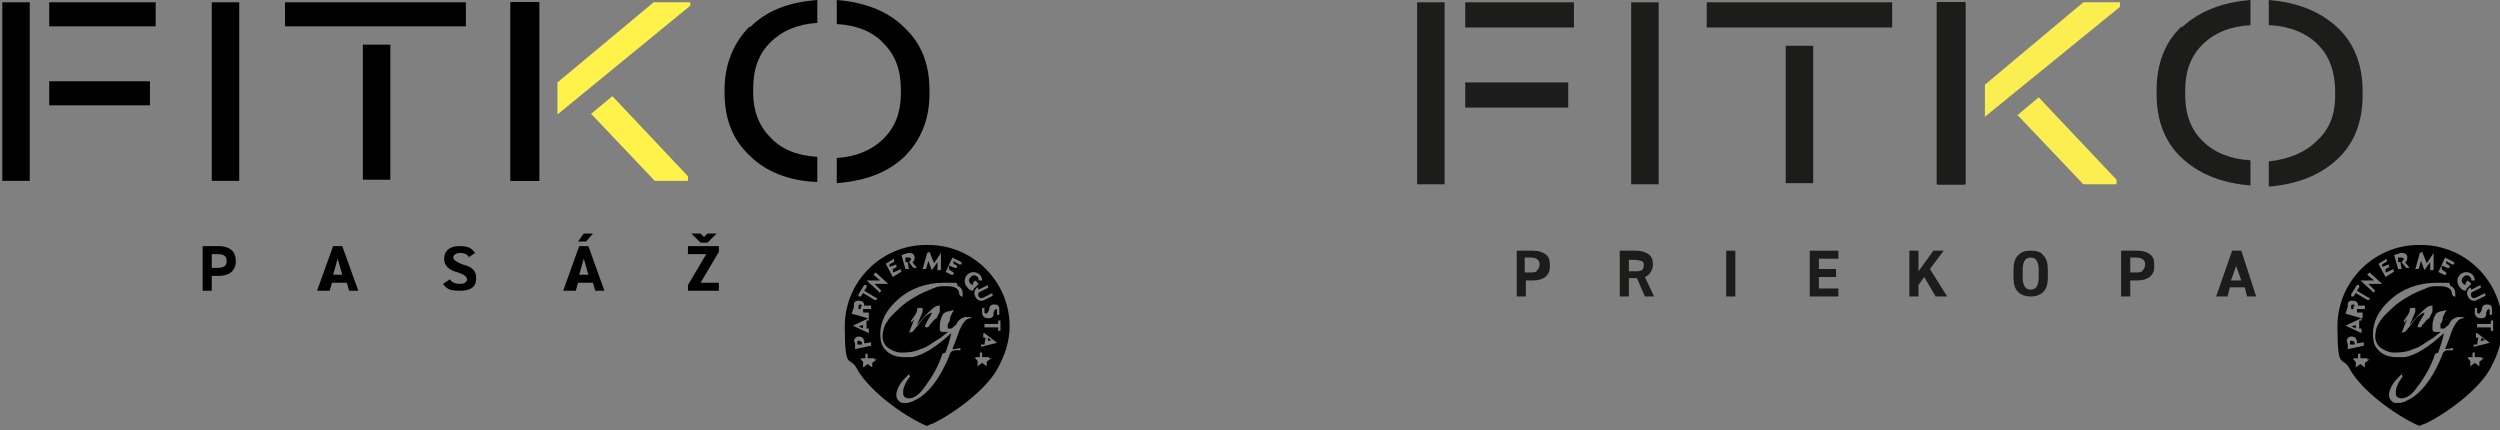 <?xml version="1.0" encoding="UTF-8"?>
<svg id="Vrstva_1" xmlns="http://www.w3.org/2000/svg" xmlns:xlink="http://www.w3.org/1999/xlink" version="1.1" viewBox="0 0 218.4 37.6">
  <rect x="0" y="0" width="218.4" height="37.6" fill="#808080" stroke="none"/>
  <!-- Generator: Adobe Illustrator 29.2.1, SVG Export Plug-In . SVG Version: 2.1.0 Build 116)  -->
  <defs>
    <style>
      .st0, .st1, .st2, .st3 {
        fill-rule: evenodd;
      }

      .st1 {
        fill: #fff24a;
      }

      .st2, .st4 {
        fill: #1c1d1b;
      }

      .st3 {
        fill: #faee50;
      }

      .st5 {
        clip-path: url(#clippath);
      }
    </style>
    <clipPath id="clippath">
      <rect x="44.7" y=".2" width="2.4" height="15.6"/>
    </clipPath>
  </defs>
  <g>
    <rect class="st4" x="169.2" y=".2" width="2.4" height="15.9"/>
    <rect class="st4" x="169.2" y=".2" width="2.4" height="15.9"/>
    <path class="st3" d="M176.3,10.1l5.7,6h2.9v-.4l-6.8-7.2-1.9,1.6ZM182,.2l-8.6,7.2v2.8l11.8-9.6V.2h-3.2Z"/>
    <rect class="st4" x="169.3" y=".2" width="2.4" height="15.9"/>
    <rect class="st4" x="169.3" y=".2" width="2.4" height="15.9"/>
    <rect class="st4" x="128" y="7.2" width="9" height="2.2"/>
    <rect class="st4" x="156" y="4" width="2.4" height="12"/>
    <rect class="st4" x="123.8" y=".2" width="2.4" height="15.9"/>
    <rect class="st4" x="128" y=".2" width="9.5" height="2.2"/>
    <rect class="st4" x="142.5" y=".2" width="2.4" height="15.9"/>
    <rect class="st4" x="149.1" y=".2" width="16.2" height="2.2"/>
    <path class="st2" d="M190.6,2.3c-1.5,1.4-2.2,3.3-2.2,5.6v.3c0,2.3.7,4.2,2.2,5.6,1.5,1.4,3.5,2.2,6,2.4v-2.2c-1.8-.1-3.2-.7-4.2-1.7-1-1-1.5-2.3-1.5-4v-.4c0-1.7.5-3,1.5-4,1-1,2.4-1.6,4.2-1.7V0c-2.5.2-4.5,1-6,2.4"/>
    <path class="st2" d="M198.3,2.2c1.8.1,3.2.7,4.2,1.7,1,1,1.5,2.4,1.5,4.1v.4c0,1.6-.5,2.9-1.6,3.9-1,1-2.4,1.6-4.2,1.8v2.2c2.5-.2,4.5-1,6-2.4,1.5-1.4,2.2-3.3,2.2-5.6v-.3c0-2.3-.7-4.2-2.2-5.6-1.5-1.4-3.5-2.2-6-2.4v2.2Z"/>
    <path class="st4" d="M133.2,23.8h.5c.3,0,.5,0,.6-.2.1-.1.2-.3.2-.5,0-.4-.3-.6-.8-.6h-.5v1.2ZM133.9,24.5h-.6v1.4h-.8v-4h1.4c.5,0,.8.1,1.1.3.3.2.4.5.4,1s-.1.7-.4,1c-.3.2-.6.3-1.1.3Z"/>
    <path class="st4" d="M142.3,23.7h.5c.3,0,.5,0,.6-.1.1,0,.2-.2.2-.4s0-.3-.2-.4c-.1,0-.3-.1-.6-.1h-.5v1.1ZM144.6,25.9h-.9l-.7-1.6h-.7v1.6h-.8v-4h1.4c.5,0,.8.1,1.1.3.3.2.4.5.4.9s-.2.9-.7,1.1l.8,1.7Z"/>
    <rect class="st4" x="150.8" y="21.9" width=".8" height="4"/>
    <polygon class="st4" points="158.1 21.9 160.6 21.9 160.6 22.6 158.9 22.6 158.9 23.5 160.4 23.5 160.4 24.2 158.9 24.2 158.9 25.2 160.6 25.2 160.6 25.9 158.1 25.9 158.1 21.9"/>
    <polygon class="st4" points="170.1 25.9 169.1 25.9 168.1 24.2 167.6 24.9 167.6 25.9 166.8 25.9 166.8 21.9 167.6 21.9 167.6 23.7 168.9 21.9 169.8 21.9 168.6 23.5 170.1 25.9"/>
    <path class="st4" d="M176.7,23.6v.6c0,.7.2,1.1.7,1.1s.7-.4.7-1.1v-.6c0-.7-.2-1.1-.7-1.1s-.7.4-.7,1.1M178.9,24.2c0,.6-.1,1-.4,1.3-.3.3-.7.4-1.1.4s-.8-.1-1.1-.4c-.3-.3-.4-.7-.4-1.3v-.6c0-.6.1-1,.4-1.3.3-.3.6-.4,1.1-.4s.9.1,1.1.4c.3.3.4.7.4,1.3v.6Z"/>
    <path class="st4" d="M186.1,23.8h.5c.3,0,.5,0,.6-.2.1-.1.2-.3.2-.5,0-.4-.3-.6-.8-.6h-.5v1.2ZM186.7,24.5h-.6v1.4h-.8v-4h1.4c.5,0,.8.1,1.1.3.3.2.4.5.4,1s-.1.7-.4,1c-.3.2-.6.3-1.1.3Z"/>
    <path class="st4" d="M195.4,23.1l-.5,1.4h.9l-.5-1.4ZM194.5,25.9h-.9l1.4-4h.8l1.3,4h-.8l-.2-.8h-1.3l-.2.8Z"/>
  </g>
  <g>
    <rect x="44.6" y=".2" width="2.4" height="15.6"/>
    <rect x="44.6" y=".2" width="2.4" height="15.6"/>
    <path class="st1" d="M51.6,9.9l5.6,5.9h2.9v-.4l-6.6-7-1.8,1.5ZM57.1.2l-8.4,7v2.8L60.3.5V.2h-3.2Z"/>
    <path d="M18.5,24v1.4h-.8v-3.9h1.4c.9,0,1.5.4,1.5,1.3s-.6,1.3-1.5,1.3h-.6ZM19,23.4c.6,0,.8-.2.8-.6s-.2-.6-.8-.6h-.5v1.2h.5Z"/>
    <path d="M27.7,25.4l1.4-3.9h.8l1.4,3.9h-.8l-.2-.7h-1.3l-.2.7h-.9ZM29,24h.9l-.4-1.4-.4,1.4Z"/>
    <path d="M41,22.5c-.2-.3-.4-.4-.8-.4s-.6.2-.6.4.3.4.8.6c.8.2,1.2.5,1.2,1.2s-.4,1.1-1.4,1.1-1.2-.2-1.5-.6l.6-.4c.2.3.5.4.9.4s.6-.2.6-.4-.2-.4-.8-.6c-.8-.2-1.2-.6-1.2-1.2s.4-1.1,1.3-1.1,1.1.2,1.4.6l-.6.4Z"/>
    <path d="M49.2,25.4l1.4-3.9h.8l1.4,3.9h-.8l-.2-.7h-1.3l-.2.7h-.9ZM50.5,24h.9l-.4-1.4-.4,1.4ZM51,20.4h.8l-.6.7h-.7l.5-.7Z"/>
    <path d="M62.8,21.5v.5l-1.6,2.7h1.6v.7h-2.7v-.5l1.6-2.7h-1.6v-.7h2.6ZM61.2,21.2l-.8-.8h.8l.3.3.3-.3h.8l-.8.8h-.6Z"/>
    <rect x="44.7" y=".2" width="2.4" height="15.6"/>
    <g>
      <rect x="44.7" y=".2" width="2.4" height="15.6"/>
      <g class="st5">
        <rect x="44.7" y=".2" width="2.4" height="15.6"/>
      </g>
    </g>
    <rect x="4.3" y="7.1" width="8.8" height="2.1"/>
    <rect x="31.7" y="3.9" width="2.4" height="11.8"/>
    <rect x=".2" y=".2" width="2.4" height="15.6"/>
    <rect x="4.3" y=".2" width="9.3" height="2.1"/>
    <rect x="18.5" y=".2" width="2.4" height="15.6"/>
    <rect x="24.9" y=".2" width="15.8" height="2.1"/>
    <path class="st0" d="M65.5,2.3c-1.4,1.4-2.2,3.3-2.2,5.5v.3c0,2.3.7,4.1,2.2,5.5,1.4,1.4,3.4,2.2,5.9,2.3v-2.2c-1.8-.1-3.2-.7-4.1-1.7-1-1-1.5-2.3-1.5-3.9v-.4c0-1.7.5-3,1.5-4,1-1,2.4-1.6,4.1-1.7V0c-2.5.2-4.4.9-5.9,2.4"/>
    <path class="st0" d="M73.1,2.1c1.8.1,3.2.7,4.1,1.7,1,1,1.5,2.3,1.5,4v.4c0,1.6-.5,2.9-1.5,3.9-1,1-2.4,1.6-4.1,1.7v2.2c2.5-.2,4.4-.9,5.9-2.3,1.4-1.4,2.2-3.2,2.2-5.5v-.3c0-2.3-.7-4.1-2.2-5.5-1.4-1.4-3.4-2.2-5.9-2.4v2.2Z"/>
  </g>
  <g>
    <polygon points="75 28.5 75 28.5 75.4 28.7 75.4 28.4 75 28.5"/>
    <path d="M79.5,32.9c-.4.5-.6,1-.6,1.3s0,.2,0,.2c0,.3.3.4.5.4.4,0,.9-.3,1.3-.9.7-.9,1.3-1.9,1.7-3.2-1.3.4-2.3,1.1-3,2Z"/>
    <path d="M75,29.7c0,0-.1.1-.1.2v.2s.4,0,.4,0v-.2c0,0-.2-.2-.3-.1Z"/>
    <polygon points="86.3 29.8 86.6 29.7 86.6 29.7 86.3 29.5 86.3 29.8"/>
    <path d="M80.9,21.4c-3.9,0-7.1,3.2-7.1,7.1s.4,2.6,1,3.6c0,0,0,0,0,0,.8,1.6,3.3,3.7,5.7,4.9,0,0,.4.2.5.2,0,0,.4-.2.5-.2,2.4-1.2,4.9-3.3,5.7-4.9,0,0,0,0,0,0,.6-1.1,1-2.3,1-3.6,0-3.9-3.2-7.1-7.1-7.1ZM87.3,27c0,.2,0,.4,0,.5,0,0,0,0,0,0h-.2c0,0,0-.1,0-.1,0,0,0-.2,0-.3,0,0,0-.1-.1-.1,0,0-.1,0-.2.3,0,.2,0,.5-.4.5-.2,0-.5,0-.6-.4,0-.3,0-.5,0-.5,0,0,0,0,0,0h.2c0,0,0,.1,0,.1,0,0,0,.2,0,.3,0,0,0,.1.2.1,0,0,.1-.1.2-.3,0-.2.1-.5.4-.5.2,0,.5,0,.5.4ZM82.6,23.8l.6-1.3s0,0,0,0l.8.4s0,0,0,0v.2c-.1,0-.1,0-.2,0l-.5-.3v.2c-.1,0,.3.2.3.2,0,0,0,0,0,0v.2c-.1,0-.1,0-.2,0l-.5-.2v.3c-.1,0,.4.3.4.3,0,0,0,0,0,0v.2c-.1,0-.1,0-.2,0l-.8-.4s0,0,0,0ZM81.2,22s0,0,0,0h0s0,0,0,0l.4,1h0s.6-.9.6-.9c0,0,0,0,0,0h0s0,0,0,0v1.5s0,0,0,0h-.3s0,0,0,0v-.7s0,0,0,0l-.5.7s0,0,0,0h0s0,0,0,0l-.3-.8h0s-.2.7-.2.7c0,0,0,0,0,0h-.3s0,0,0,0l.4-1.4ZM78.7,22.3l.6-.2c.3,0,.5,0,.6.3,0,.2,0,.4-.2.5l.4.5s0,0,0,0h-.3c0,0,0,0,0,0l-.4-.5h-.1s.1.6.1.6c0,0,0,0,0,0h-.3c0,0,0,0,0,0l-.4-1.4s0,0,0,0ZM77.3,23.1l.8-.5s0,0,0,0v.2c.1,0,.1,0,.1,0l-.5.3v.2c.1,0,.6-.2.6-.2,0,0,0,0,0,0v.2c.1,0,.1,0,.1,0l-.4.2v.3c.1,0,.7-.3.7-.3,0,0,0,0,0,0v.2c.1,0,.1,0,.1,0l-.8.5s0,0,0,0l-.7-1.3s0,0,0,0ZM74.6,26.6c0-.3.3-.4.6-.3.2,0,.3.2.3.4h.6c0-.1,0-.1,0,0v.3c0,0,0,0-.1,0h-.6c0,.1,0,.3,0,.3h.5c0,.2,0,.2,0,.2v.3c0,0,0,0-.1,0l-1.4-.4s0,0,0,0l.2-.6ZM74.4,28.5h0s0,0,0,0l1.5-.7s0,0,0,0v.2s0,0,0,0h-.2c0,0,0,.7,0,.7h.2c0,0,0,.1,0,.2v.2s0,0,0,0l-1.5-.7s0,0,0,0ZM74.7,30.5s0,0,0,0v-.5c-.2-.3,0-.5.2-.6.3,0,.5,0,.6.4v.2c0,0,.6-.1.6-.1,0,0,0,0,0,0v.3c0,0,0,0,0,0l-1.4.3ZM76.6,31.4l-.4.3v.4c.2,0,0,0,0,0l-.4-.3-.4.3s-.1,0,0,0v-.4c.1,0-.2-.3-.2-.3,0,0,0-.1,0-.1h.4v-.4c.2,0,.2,0,.2,0v.4h.6c0,0,0,0,0,.1ZM76.6,26v.2c-.1,0-.2,0-.2,0l-1-.6-.2.3s0,0,0,0h-.2c0-.1,0-.2,0-.2l.5-.8s0,0,0,0h.2c0,.1,0,.2,0,.2l-.2.3,1,.6s0,0,0,0ZM76.8,25.5l-1.1-1s0,0,0,0h0s1.2,0,1.2,0h0s-.6-.5-.6-.5c0,0,0,0,0,0l.2-.2s0,0,0,0l1.1,1s0,0,0,0h0s0,0,0,0h-1.2s0,0,0,0l.6.6s0,0,0,0l-.2.2s0,0,0,0ZM84.8,27.8h0c-.4,0-.7.4-1,1.1-.2.6-.4,1.1-.6,1.6.4,0,.6-.1.7-.1,0,0,0,.1,0,.2,0,0,0,0,0,0,0,0-.2,0-.5,0-.2,0-.4.2-.4.3-.7,1.8-1.6,3.1-2.6,3.8-.5.3-.9.5-1.2.5s-.3,0-.4,0c-.3-.1-.5-.4-.5-.7s.2-.9.7-1.4c.9-1,2.1-1.8,3.6-2.3.2-.6.4-1.1.5-1.7-1.3,1.2-2.4,1.9-3.4,2.1-.2,0-.4,0-.7,0-.7,0-1.3-.2-1.7-.7-.3-.3-.4-.8-.4-1.3,0-1.1.5-2.1,1.5-3,1.1-1,2.5-1.5,4.1-1.5s.9,0,1.2.3c.3.1.4.4.4.7s0,.2-.1.2c0,0-.1,0-.2-.2,0-.5-.4-.7-1.1-.7s-.7,0-1.2.2c-.5.2-1,.4-1.5.7-.5.3-1,.6-1.4,1-.4.4-.8.7-1.1,1.2-.3.4-.4.9-.4,1.3s.2.8.5,1c.3.2.7.4,1.1.4s1.1,0,1.7-.3c.4-.1.7-.3,1-.5.3-.2.6-.4.8-.5.2-.2.4-.3.6-.5-.2,0-.4,0-.5,0-.1,0-.2-.1-.2-.2,0,0,0-.2,0-.2,0-.2,0-.5.1-.7,0-.2.2-.4.2-.5-.2,0-.4.2-.5.3-.2.2-.4.3-.5.5l-.2.2c0,.1-.1.2-.2.2-.1,0-.2,0-.2-.1,0,0,.1-.3.3-.6.2-.3.3-.5.3-.6s0,0,0,0c0,0-.3.1-.5.3-.2.1-.4.4-.7.8-.3.4-.5.6-.5.6-.2,0-.3.1-.3.1s0,0,0,0,0,0,0,0c0,0,.2-.5.5-1.3-.1.2-.2.3-.3.4,0,0,0,0,0,0s0-.1,0-.2c.2-.3.4-.5.5-.8,0-.2,0-.3.2-.3,0,0,.1,0,.2,0,0,0,.1,0,.1.1s0,.1,0,.2c0,.1-.2.5-.5,1.2.2-.2.4-.5.7-.8.6-.6.9-.9,1.2-.9s0,0,.1,0c0,0,0,0,0,.2s0,.2,0,.3c0,.1-.1.2-.2.4,0,.2-.1.3-.1.3.4-.4.7-.6,1-.7.2,0,.4-.1.4-.1s.1,0,.1,0,0,.1-.1.2c0,.1-.2.3-.2.5,0,.2-.1.4-.2.5,0,0,0,.2,0,.2s0,.1,0,.2c0,0,.2,0,.3,0,.1,0,.2-.2.4-.3.2-.4.4-.6.8-.7.2,0,.3,0,.5,0h.1c0,0,0,0,0,0,0,0,0,.1-.1,0ZM85,25.4s-.3,0-.5-.3c-.3-.3-.3-.8,0-1.1.3-.3.8-.3,1.1,0,.1.1.2.3.2.5,0,0,0,0,0,0h-.3s0,0,0,0c0-.1,0-.2-.1-.3-.2-.2-.4-.2-.6,0-.2.2-.2.4,0,.6,0,0,0,0,.2.1h0c0,0,0-.2,0-.2,0,0,0,0,0,0l.2-.2s0,0,0,0l.3.3s0,0,0,0l-.4.4s0,0,0,0ZM85.5,25.3l.8-.4s0,0,0,0v.2c.1,0,.1,0,.1,0l-.8.4c-.1,0-.2.2-.1.4,0,.1.2.2.4.1l.8-.4s0,0,0,0v.2c.1,0,.1,0,.1,0l-.8.4c-.3.2-.7,0-.8-.3-.2-.3,0-.7.2-.8ZM86.6,31.3l-.4.3v.4c.2,0,0,0,0,0l-.4-.3-.4.3s-.1,0,0,0v-.4c.1,0-.2-.3-.2-.3,0,0,0-.1,0-.1h.4v-.4c.2,0,.2,0,.2,0v.4h.6c0,0,0,0,0,.1ZM87.3,29.9s0,0,0,0l-1.6.4s0,0,0,0v-.2c0,0,0,0,.1,0h.2s.1-.6.1-.6h-.2c0-.1,0-.2,0-.2v-.2c0,0,0,0,.1,0l1.3,1s0,0,0,0h0ZM87.4,28.9h-.2s0,0,0,0v-.3s-1.2,0-1.2,0c0,0,0,0,0,0v-.3s0,0,0,0h1.2s0-.3,0-.3c0,0,0,0,0,0h.2s0,0,0,0v1s0,0,0,0Z"/>
    <path d="M75.3,26.8c0,0,0-.2-.1-.2,0,0-.2,0-.2.1v.3c0,0,.2,0,.2,0v-.3Z"/>
    <path d="M79.5,22.8c0,0,.1-.1.1-.2,0,0-.1-.1-.2-.1h-.3c0,0,0,.4,0,.4h.3Z"/>
  </g>
  <g>
    <polygon points="205.4 28.5 205.4 28.5 205.8 28.7 205.8 28.4 205.4 28.5"/>
    <path d="M209.9,32.9c-.4.5-.6,1-.6,1.3s0,.2,0,.2c0,.3.3.4.5.4.4,0,.9-.3,1.3-.9.7-.9,1.3-1.9,1.7-3.2-1.3.4-2.3,1.1-3,2Z"/>
    <path d="M205.4,29.7c0,0-.1.1-.1.2v.2s.4,0,.4,0v-.2c0,0-.2-.2-.3-.1Z"/>
    <polygon points="216.7 29.8 217.1 29.7 217.1 29.7 216.8 29.5 216.7 29.8"/>
    <path d="M211.3,21.4c-3.9,0-7.1,3.2-7.1,7.1s.4,2.6,1,3.6c0,0,0,0,0,0,.8,1.6,3.3,3.7,5.7,4.9,0,0,.4.2.5.2,0,0,.4-.2.5-.2,2.4-1.2,4.9-3.3,5.7-4.9,0,0,0,0,0,0,.6-1.1,1-2.3,1-3.6,0-3.9-3.2-7.1-7.1-7.1ZM217.7,27c0,.2,0,.4,0,.5,0,0,0,0,0,0h-.2c0,0,0-.1,0-.1,0,0,0-.2,0-.3,0,0,0-.1-.1-.1,0,0-.1,0-.2.3,0,.2,0,.5-.4.5-.2,0-.5,0-.6-.4,0-.3,0-.5,0-.5,0,0,0,0,0,0h.2c0,0,0,.1,0,.1,0,0,0,.2,0,.3,0,0,0,.1.2.1,0,0,.1-.1.2-.3,0-.2.1-.5.4-.5.2,0,.5,0,.5.4ZM213,23.8l.6-1.3s0,0,0,0l.8.4s0,0,0,0v.2c-.1,0-.1,0-.2,0l-.5-.3v.2c-.1,0,.3.2.3.2,0,0,0,0,0,0v.2c-.1,0-.1,0-.2,0l-.5-.2v.3c-.1,0,.4.3.4.3,0,0,0,0,0,0v.2c-.1,0-.1,0-.2,0l-.8-.4s0,0,0,0ZM211.6,22s0,0,0,0h0s0,0,0,0l.4,1h0s.6-.9.6-.9c0,0,0,0,0,0h0s0,0,0,0v1.5s0,0,0,0h-.3s0,0,0,0v-.7s0,0,0,0l-.5.7s0,0,0,0h0s0,0,0,0l-.3-.8h0s-.2.7-.2.7c0,0,0,0,0,0h-.3s0,0,0,0l.4-1.4ZM209.1,22.3l.6-.2c.3,0,.5,0,.6.3,0,.2,0,.4-.2.5l.4.5s0,0,0,0h-.3c0,0,0,0,0,0l-.4-.5h-.1s.1.6.1.6c0,0,0,0,0,0h-.3c0,0,0,0,0,0l-.4-1.4s0,0,0,0ZM207.7,23.1l.8-.5s0,0,0,0v.2c.1,0,.1,0,.1,0l-.5.3v.2c.1,0,.6-.2.6-.2,0,0,0,0,0,0v.2c.1,0,.1,0,.1,0l-.4.2v.3c.1,0,.7-.3.7-.3,0,0,0,0,0,0v.2c.1,0,.1,0,.1,0l-.8.5s0,0,0,0l-.7-1.3s0,0,0,0ZM205.1,26.6c0-.3.3-.4.6-.3.2,0,.3.2.3.4h.6c0-.1,0-.1,0,0v.3c0,0,0,0-.1,0h-.6c0,.1,0,.3,0,.3h.5c0,.2,0,.2,0,.2v.3c0,0,0,0-.1,0l-1.4-.4s0,0,0,0l.2-.6ZM204.8,28.5h0s0,0,0,0l1.5-.7s0,0,0,0v.2s0,0,0,0h-.2c0,0,0,.7,0,.7h.2c0,0,0,.1,0,.2v.2s0,0,0,0l-1.5-.7s0,0,0,0ZM205.1,30.5s0,0,0,0v-.5c-.2-.3,0-.5.2-.6.3,0,.5,0,.6.4v.2c0,0,.6-.1.6-.1,0,0,0,0,0,0v.3c0,0,0,0,0,0l-1.4.3ZM207,31.4l-.4.3v.4c.2,0,0,0,0,0l-.4-.3-.4.3s-.1,0,0,0v-.4c.1,0-.2-.3-.2-.3,0,0,0-.1,0-.1h.4v-.4c.2,0,.2,0,.2,0v.4h.6c0,0,0,0,0,.1ZM207,26v.2c-.1,0-.2,0-.2,0l-1-.6-.2.3s0,0,0,0h-.2c0-.1,0-.2,0-.2l.5-.8s0,0,0,0h.2c0,.1,0,.2,0,.2l-.2.3,1,.6s0,0,0,0ZM207.3,25.5l-1.1-1s0,0,0,0h0s1.2,0,1.2,0h0s-.6-.5-.6-.5c0,0,0,0,0,0l.2-.2s0,0,0,0l1.1,1s0,0,0,0h0s0,0,0,0h-1.2s0,0,0,0l.6.6s0,0,0,0l-.2.2s0,0,0,0ZM215.2,27.8h0c-.4,0-.7.4-1,1.1-.2.6-.4,1.1-.6,1.6.4,0,.6-.1.7-.1,0,0,0,.1,0,.2,0,0,0,0,0,0,0,0-.2,0-.5,0-.2,0-.4.2-.4.3-.7,1.8-1.6,3.1-2.6,3.8-.5.3-.9.5-1.2.5s-.3,0-.4,0c-.3-.1-.5-.4-.5-.7s.2-.9.7-1.4c.9-1,2.1-1.8,3.6-2.3.2-.6.4-1.1.5-1.7-1.3,1.2-2.4,1.9-3.4,2.1-.2,0-.4,0-.7,0-.7,0-1.3-.2-1.7-.7-.3-.3-.4-.8-.4-1.3,0-1.1.5-2.1,1.5-3,1.1-1,2.5-1.5,4.1-1.5s.9,0,1.2.3c.3.1.4.4.4.7s0,.2-.1.2c0,0-.1,0-.2-.2,0-.5-.4-.7-1.1-.7s-.7,0-1.2.2c-.5.2-1,.4-1.5.7-.5.3-1,.6-1.4,1-.4.4-.8.7-1.1,1.2-.3.4-.4.9-.4,1.3s.2.8.5,1c.3.2.7.4,1.1.4s1.1,0,1.7-.3c.4-.1.7-.3,1-.5.3-.2.6-.4.8-.5.2-.2.4-.3.6-.5-.2,0-.4,0-.5,0-.1,0-.2-.1-.2-.2,0,0,0-.2,0-.2,0-.2,0-.5.1-.7,0-.2.2-.4.2-.5-.2,0-.4.2-.5.3-.2.2-.4.3-.5.5l-.2.2c0,.1-.1.2-.2.2-.1,0-.2,0-.2-.1,0,0,.1-.3.3-.6.2-.3.3-.5.3-.6s0,0,0,0c0,0-.3.1-.5.3-.2.1-.4.4-.7.8-.3.4-.5.6-.5.6-.2,0-.3.1-.3.1s0,0,0,0,0,0,0,0c0,0,.2-.5.5-1.3-.1.2-.2.3-.3.4,0,0,0,0,0,0s0-.1,0-.2c.2-.3.4-.5.5-.8,0-.2,0-.3.2-.3,0,0,.1,0,.2,0,0,0,.1,0,.1.1s0,.1,0,.2c0,.1-.2.5-.5,1.2.2-.2.4-.5.7-.8.6-.6.9-.9,1.2-.9s0,0,.1,0c0,0,0,0,0,.2s0,.2,0,.3c0,.1-.1.2-.2.4,0,.2-.1.3-.1.3.4-.4.7-.6,1-.7.2,0,.4-.1.4-.1s.1,0,.1,0,0,.1-.1.2c0,.1-.2.3-.2.5,0,.2-.1.4-.2.5,0,0,0,.2,0,.2s0,.1,0,.2c0,0,.2,0,.3,0,.1,0,.2-.2.4-.3.2-.4.4-.6.8-.7.2,0,.3,0,.5,0h.1c0,0,0,0,0,0,0,0,0,.1-.1,0ZM215.4,25.4s-.3,0-.5-.3c-.3-.3-.3-.8,0-1.1.3-.3.8-.3,1.1,0,.1.1.2.3.2.5,0,0,0,0,0,0h-.3s0,0,0,0c0-.1,0-.2-.1-.3-.2-.2-.4-.2-.6,0-.2.2-.2.4,0,.6,0,0,0,0,.2.1h0c0,0,0-.2,0-.2,0,0,0,0,0,0l.2-.2s0,0,0,0l.3.3s0,0,0,0l-.4.4s0,0,0,0ZM215.9,25.3l.8-.4s0,0,0,0v.2c.1,0,.1,0,.1,0l-.8.4c-.1,0-.2.2-.1.4,0,.1.2.2.4.1l.8-.4s0,0,0,0v.2c.1,0,.1,0,.1,0l-.8.4c-.3.2-.7,0-.8-.3-.2-.3,0-.7.2-.8ZM217,31.3l-.4.3v.4c.2,0,0,0,0,0l-.4-.3-.4.3s-.1,0,0,0v-.4c.1,0-.2-.3-.2-.3,0,0,0-.1,0-.1h.4v-.4c.2,0,.2,0,.2,0v.4h.6c0,0,0,0,0,.1ZM217.7,29.9s0,0,0,0l-1.6.4s0,0,0,0v-.2c0,0,0,0,.1,0h.2s.1-.6.1-.6h-.2c0-.1,0-.2,0-.2v-.2c0,0,0,0,.1,0l1.3,1s0,0,0,0h0ZM217.8,28.9h-.2s0,0,0,0v-.3s-1.2,0-1.2,0c0,0,0,0,0,0v-.3s0,0,0,0h1.2s0-.3,0-.3c0,0,0,0,0,0h.2s0,0,0,0v1s0,0,0,0Z"/>
    <path d="M205.7,26.8c0,0,0-.2-.1-.2,0,0-.2,0-.2.1v.3c0,0,.2,0,.2,0v-.3Z"/>
    <path d="M209.9,22.8c0,0,.1-.1.1-.2,0,0-.1-.1-.2-.1h-.3c0,0,0,.4,0,.4h.3Z"/>
  </g>
</svg>